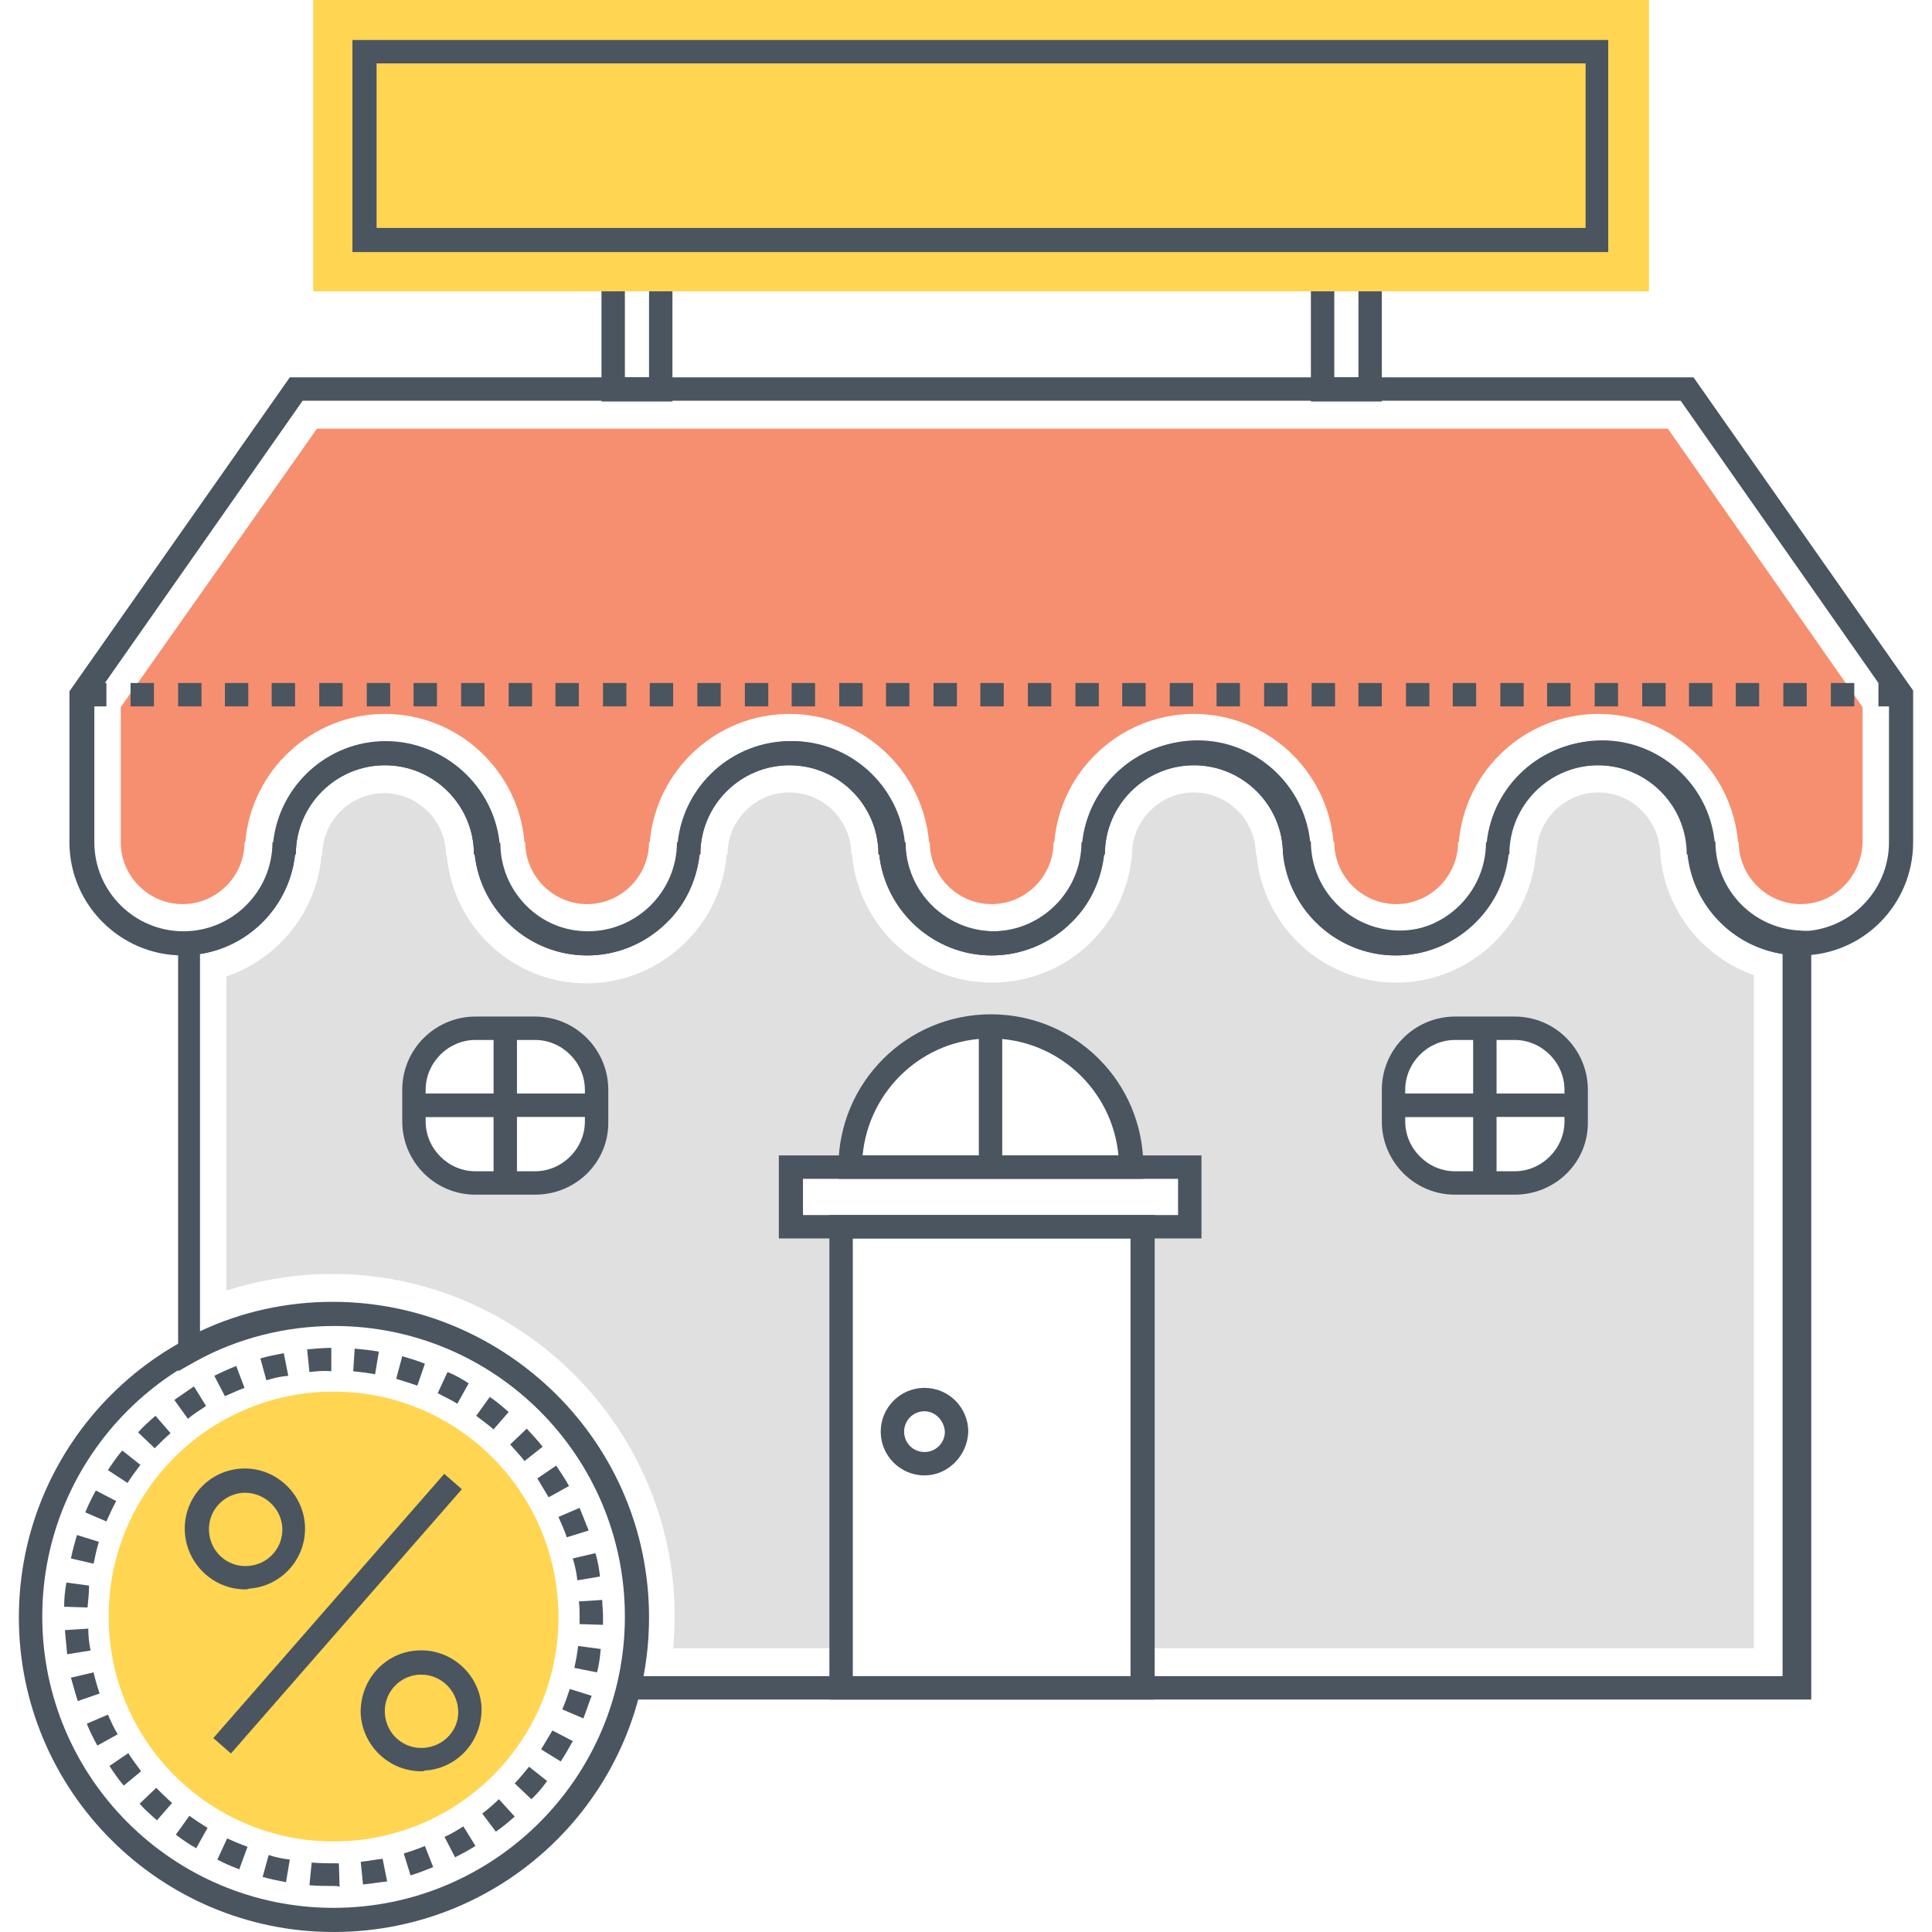<?xml version="1.0" encoding="utf-8"?>
<!-- Generator: Adobe Illustrator 18.0.0, SVG Export Plug-In . SVG Version: 6.00 Build 0)  -->
<!DOCTYPE svg PUBLIC "-//W3C//DTD SVG 1.1//EN" "http://www.w3.org/Graphics/SVG/1.1/DTD/svg11.dtd">
<svg version="1.1" id="Layer_1" xmlns="http://www.w3.org/2000/svg" xmlns:xlink="http://www.w3.org/1999/xlink" x="0px" y="0px"
	 width="256px" height="256px" viewBox="0 0 256 256" enable-background="new 0 0 256 256" xml:space="preserve">
<g>
	<g>
		<path fill="#4A555F" d="M239.4,225.2H81.3l0.5-1.9c0.7-3,1.1-6,1.1-9c0-21.3-17.3-38.6-38.6-38.6c-6.4,0-12.8,1.6-18.4,4.7
			l-2.3,1.3v-58.1l1.5-0.1c6.3-0.3,11.2-5.5,11.2-11.8h0.1c0.8-7.5,7.2-13.4,14.9-13.4c7.7,0,14.1,5.9,14.9,13.4h0.1
			c0,6.5,5.3,11.8,11.8,11.8c3.2,0,6.1-1.2,8.4-3.5c2.2-2.2,3.5-5.2,3.5-8.4h0.1c0.8-7.5,7.2-13.4,14.9-13.4
			c7.7,0,14.1,5.9,14.9,13.4h0.1c0,6.5,5.3,11.8,11.8,11.8c3.2,0,6.1-1.2,8.4-3.5c2.2-2.2,3.5-5.2,3.5-8.4h0.1
			c0.8-7.5,7.2-13.4,14.9-13.4c7.7,0,14.1,5.9,14.9,13.4h0.1c0,6.5,5.3,11.8,11.8,11.8c6.5,0,11.8-5.3,11.8-11.8h0.1
			c0.8-7.5,7.2-13.4,14.9-13.4c7.7,0,14.1,5.9,14.9,13.4h0.1c0,6.3,4.9,11.5,11.2,11.8l1.5,0.1V225.2z M85.2,222.1h151v-95.7
			c-6.7-1-11.9-6.5-12.6-13.2h-0.1c0-6.5-5.3-11.8-11.8-11.8c-6.5,0-11.8,5.3-11.8,11.8h-0.1c-0.8,7.5-7.2,13.4-14.9,13.4
			c-7.7,0-14.1-5.9-14.9-13.4H170c0-6.5-5.3-11.8-11.8-11.8c-6.5,0-11.8,5.3-11.8,11.8h-0.1c-0.4,3.4-1.8,6.6-4.3,9
			c-2.8,2.8-6.6,4.4-10.6,4.4c-7.7,0-14.1-5.9-14.9-13.4h-0.1c0-6.5-5.3-11.8-11.8-11.8c-6.5,0-11.8,5.3-11.8,11.8h-0.1
			c-0.4,3.4-1.8,6.6-4.3,9c-2.8,2.8-6.6,4.4-10.6,4.4c-7.7,0-14.1-5.9-14.9-13.4h-0.1c0-6.5-5.3-11.8-11.8-11.8
			c-6.5,0-11.8,5.3-11.8,11.8h-0.1c-0.7,6.7-5.9,12.2-12.6,13.2v50c5.5-2.6,11.5-3.9,17.6-3.9c23,0,41.7,18.7,41.7,41.8
			C86,216.9,85.7,219.5,85.2,222.1z"/>
	</g>
	<path fill="#E0E0E0" d="M220,113.2L220,113.2c-0.1-4.5-3.7-8.2-8.2-8.2c-4.5,0-8.2,3.7-8.2,8.2h-0.1c-0.8,9.5-8.8,17-18.5,17
		c-9.7,0-17.7-7.5-18.5-17h-0.1c0-4.5-3.7-8.2-8.2-8.2c-4.5,0-8.2,3.7-8.2,8.2H150c-0.4,4.4-2.2,8.4-5.4,11.6
		c-3.5,3.5-8.2,5.4-13.2,5.4c-9.7,0-17.7-7.5-18.5-17h-0.1c0-4.5-3.7-8.2-8.2-8.2c-4.5,0-8.2,3.7-8.2,8.2h-0.1
		c-0.4,4.4-2.2,8.4-5.4,11.6c-3.5,3.5-8.2,5.5-13.2,5.5c-9.7,0-17.7-7.5-18.5-17h-0.1c0-4.5-3.7-8.2-8.2-8.2c-4.5,0-8.2,3.7-8.2,8.2
		h-0.1c-0.6,7.5-5.7,13.7-12.6,16.1V171c4.5-1.4,9.2-2.2,14-2.2c25,0,45.4,20.4,45.4,45.4c0,1.4-0.1,2.8-0.2,4.2h22v-55.9h-6.6v-7.9
		h7.8c0-10.3,8.3-18.6,18.6-18.6c10.3,0,18.6,8.3,18.6,18.6h7.8v7.9h-6.2v55.9h81.2v-89.2C225.7,126.9,220.6,120.6,220,113.2z
		 M79.1,148.6c0,4.5-3.7,8.2-8.2,8.2H63c-4.5,0-8.2-3.7-8.2-8.2v-4.2c0-4.5,3.7-8.2,8.2-8.2h7.9c4.5,0,8.2,3.7,8.2,8.2V148.6z
		 M208.9,148.6c0,4.5-3.7,8.2-8.2,8.2h-7.9c-4.5,0-8.2-3.7-8.2-8.2v-4.2c0-4.5,3.7-8.2,8.2-8.2h7.9c4.5,0,8.2,3.7,8.2,8.2V148.6z"/>
	<g>
		<path fill="#4A555F" d="M238.6,126.6c-7.7,0-14.1-5.9-14.9-13.4h-0.1c0-6.5-5.3-11.8-11.8-11.8c-6.5,0-11.8,5.3-11.8,11.8h-0.1
			c-0.8,7.5-7.2,13.4-14.9,13.4c-7.7,0-14.1-5.9-14.9-13.4H170c0-6.5-5.3-11.8-11.8-11.8c-6.5,0-11.8,5.3-11.8,11.8h-0.1
			c-0.8,7.5-7.2,13.4-14.9,13.4s-14.1-5.9-14.9-13.4h-0.1c0-6.5-5.3-11.8-11.8-11.8c-6.5,0-11.8,5.3-11.8,11.8h-0.1
			c-0.8,7.5-7.2,13.4-14.9,13.4s-14.1-5.9-14.9-13.4h-0.1c0-6.5-5.3-11.8-11.8-11.8c-6.5,0-11.8,5.3-11.8,11.8h-0.1
			c-0.8,7.5-7.2,13.4-14.9,13.4c-8.2,0-15-6.7-15-15V91.6L38.4,50h186l29.1,41.5v20.1C253.5,119.9,246.8,126.6,238.6,126.6z
			 M226.7,111.6c0,6.5,5.3,11.8,11.8,11.8s11.8-5.3,11.8-11.8V92.5l-27.6-39.4H40.1L12.5,92.5v19.1c0,6.5,5.3,11.8,11.8,11.8
			c6.5,0,11.8-5.3,11.8-11.8h0.1c0.8-7.5,7.2-13.4,14.9-13.4c7.7,0,14.1,5.9,14.9,13.4h0.1c0,6.5,5.3,11.8,11.8,11.8
			c6.5,0,11.8-5.3,11.8-11.8h0.1c0.8-7.5,7.2-13.4,14.9-13.4c7.7,0,14.1,5.9,14.9,13.4h0.1c0,6.5,5.3,11.8,11.8,11.8
			c6.5,0,11.8-5.3,11.8-11.8h0.1c0.8-7.5,7.2-13.4,14.9-13.4c7.7,0,14.1,5.9,14.9,13.4h0.1c0,6.5,5.3,11.8,11.8,11.8
			c6.5,0,11.8-5.3,11.8-11.8h0.1c0.8-7.5,7.2-13.4,14.9-13.4C219.5,98.2,225.9,104.1,226.7,111.6L226.7,111.6z"/>
	</g>
	<path fill="#F68F6F" d="M238.6,119.8c-4.5,0-8.2-3.7-8.2-8.2h-0.1c-0.8-9.5-8.8-17-18.5-17c-9.7,0-17.7,7.5-18.5,17h-0.1
		c0,4.5-3.7,8.2-8.2,8.2c-4.5,0-8.2-3.7-8.2-8.2h-0.1c-0.8-9.5-8.8-17-18.5-17c-9.7,0-17.7,7.5-18.5,17h-0.1c0,4.5-3.7,8.2-8.2,8.2
		c-4.5,0-8.2-3.7-8.2-8.2h-0.1c-0.8-9.5-8.8-17-18.5-17c-9.7,0-17.7,7.5-18.5,17h-0.1c0,4.5-3.7,8.2-8.2,8.2c-4.5,0-8.2-3.7-8.2-8.2
		h-0.1c-0.8-9.5-8.8-17-18.5-17c-9.7,0-17.7,7.5-18.5,17h-0.1c0,4.5-3.7,8.2-8.2,8.2c-4.5,0-8.2-3.7-8.2-8.2V93.7L42,56.8h179
		l25.8,36.9v17.9C246.7,116.1,243.1,119.8,238.6,119.8z"/>
	<rect x="41.5" y="0" fill="#FFD552" width="177" height="38.6"/>
	<g>
		<path fill="#4A555F" d="M48.3,33.4h-1.6V5.3l166.4,0v28.1L48.3,33.4z M49.9,8.4v21.8l160.2,0V8.4L49.9,8.4z"/>
	</g>
	<g>
		<g>
			<polygon fill="#4A555F" points="89.1,53.2 79.7,53.2 79.7,38.6 82.8,38.6 82.8,50 86,50 86,38.6 89.1,38.6 			"/>
		</g>
		<g>
			<polygon fill="#4A555F" points="183.1,53.2 173.7,53.2 173.7,38.6 176.8,38.6 176.8,50 180,50 180,38.6 183.1,38.6 			"/>
		</g>
	</g>
	<g>
		<path fill="#4A555F" d="M252,93.6h-3.1v-3.1h3.1V93.6z M245.7,93.6h-3.1v-3.1h3.1V93.6z M239.4,93.6h-3.1v-3.1h3.1V93.6z
			 M233.2,93.6H230v-3.1h3.1V93.6z M226.9,93.6h-3.1v-3.1h3.1V93.6z M220.7,93.6h-3.1v-3.1h3.1V93.6z M214.4,93.6h-3.1v-3.1h3.1
			V93.6z M208.1,93.6H205v-3.1h3.1V93.6z M201.9,93.6h-3.1v-3.1h3.1V93.6z M195.6,93.6h-3.1v-3.1h3.1V93.6z M189.4,93.6h-3.1v-3.1
			h3.1V93.6z M183.1,93.6H180v-3.1h3.1V93.6z M176.9,93.6h-3.1v-3.1h3.1V93.6z M170.6,93.6h-3.1v-3.1h3.1V93.6z M164.3,93.6h-3.1
			v-3.1h3.1V93.6z M158.1,93.6h-3.1v-3.1h3.1V93.6z M151.8,93.6h-3.1v-3.1h3.1V93.6z M145.6,93.6h-3.1v-3.1h3.1V93.6z M139.3,93.6
			h-3.1v-3.1h3.1V93.6z M133,93.6h-3.1v-3.1h3.1V93.6z M126.8,93.6h-3.1v-3.1h3.1V93.6z M120.5,93.6h-3.1v-3.1h3.1V93.6z
			 M114.3,93.6h-3.1v-3.1h3.1V93.6z M108,93.6h-3.1v-3.1h3.1V93.6z M101.8,93.6h-3.1v-3.1h3.1V93.6z M95.5,93.6h-3.1v-3.1h3.1V93.6z
			 M89.2,93.6h-3.1v-3.1h3.1V93.6z M83,93.6h-3.1v-3.1H83V93.6z M76.7,93.6h-3.1v-3.1h3.1V93.6z M70.5,93.6h-3.1v-3.1h3.1V93.6z
			 M64.2,93.6h-3.1v-3.1h3.1V93.6z M57.9,93.6h-3.1v-3.1h3.1V93.6z M51.7,93.6h-3.1v-3.1h3.1V93.6z M45.4,93.6h-3.1v-3.1h3.1V93.6z
			 M39.2,93.6H36v-3.1h3.1V93.6z M32.9,93.6h-3.1v-3.1h3.1V93.6z M26.7,93.6h-3.1v-3.1h3.1V93.6z M20.4,93.6h-3.1v-3.1h3.1V93.6z
			 M14.1,93.6H11v-3.1h3.1V93.6z"/>
	</g>
	<g>
		<path fill="#4A555F" d="M44.2,256c-23,0-41.7-18.7-41.7-41.7s18.7-41.7,41.7-41.7S86,191.2,86,214.3S67.3,256,44.2,256z
			 M44.2,175.6c-21.3,0-38.6,17.3-38.6,38.6s17.3,38.6,38.6,38.6s38.6-17.3,38.6-38.6S65.5,175.6,44.2,175.6z"/>
	</g>
	<path fill="#FFD552" d="M44.2,244c-16.4,0-29.8-13.3-29.8-29.8s13.3-29.8,29.8-29.8S74,197.8,74,214.3S60.6,244,44.2,244z"/>
	<g>
		<path fill="#4A555F" d="M44.2,249.9c-1.1,0-2.1,0-3.2-0.1l0.3-3c1.2,0.1,2.4,0.1,3.6,0.1l0.1,3.1
			C44.7,249.9,44.5,249.9,44.2,249.9z M48.1,249.7l-0.3-3c1-0.1,1.9-0.3,2.9-0.4l0.6,3C50.3,249.4,49.2,249.6,48.1,249.7z
			 M37.9,249.4c-1-0.2-2.1-0.4-3.1-0.7l0.8-2.9c0.9,0.3,1.9,0.5,2.8,0.6L37.9,249.4z M54.4,248.5l-0.9-2.9c0.9-0.3,1.9-0.6,2.8-1
			l1.1,2.8C56.4,247.8,55.4,248.2,54.4,248.5z M31.7,247.7c-1-0.4-2-0.8-2.9-1.3l1.3-2.8c0.9,0.4,1.8,0.8,2.7,1.1L31.7,247.7z
			 M60.3,246.1l-1.4-2.7c0.9-0.4,1.7-0.9,2.5-1.4l1.6,2.6C62.2,245.1,61.3,245.6,60.3,246.1z M26,244.9c-0.9-0.5-1.8-1.1-2.7-1.8
			l1.8-2.5c0.8,0.6,1.6,1.1,2.4,1.6L26,244.9z M65.7,242.7l-1.8-2.4c0.8-0.6,1.5-1.2,2.2-1.9l2.1,2.3
			C67.4,241.4,66.6,242.1,65.7,242.7z M20.8,241.2c-0.8-0.7-1.6-1.4-2.3-2.2l2.2-2.1c0.7,0.7,1.4,1.4,2.1,2L20.8,241.2z M70.4,238.4
			l-2.2-2.1c0.7-0.7,1.3-1.5,1.9-2.2l2.4,1.9C71.9,236.8,71.2,237.7,70.4,238.4z M16.4,236.6c-0.7-0.8-1.3-1.7-1.9-2.6l2.5-1.7
			c0.5,0.8,1.1,1.6,1.7,2.4L16.4,236.6z M74.3,233.4l-2.6-1.6c0.5-0.8,1-1.7,1.5-2.5l2.7,1.4C75.4,231.6,74.9,232.5,74.3,233.4z
			 M12.9,231.3c-0.5-0.9-1-1.9-1.4-2.9l2.8-1.2c0.4,0.9,0.8,1.8,1.3,2.6L12.9,231.3z M77.3,227.7l-2.8-1.2c0.4-0.9,0.7-1.8,1-2.7
			l2.9,0.9C78,225.7,77.7,226.7,77.3,227.7z M10.3,225.4c-0.3-1-0.6-2-0.9-3.1l3-0.7c0.2,0.9,0.5,1.9,0.8,2.8L10.3,225.4z
			 M79.1,221.6l-3-0.6c0.2-0.9,0.4-1.9,0.5-2.9l3,0.4C79.5,219.5,79.4,220.6,79.1,221.6z M8.9,219.2c-0.1-1.1-0.2-2.1-0.3-3.2
			l3.1-0.2c0,1,0.1,1.9,0.3,2.9L8.9,219.2z M79.9,215.3l-3.1-0.1c0-0.3,0-0.6,0-1c0-0.7,0-1.3-0.1-2l3.1-0.2c0,0.7,0.1,1.4,0.1,2.1
			C79.9,214.6,79.9,214.9,79.9,215.3z M11.6,213l-3.1-0.1c0-1.1,0.1-2.1,0.3-3.2l3,0.4C11.8,211,11.7,212,11.6,213z M76.5,209.4
			c-0.1-1-0.3-1.9-0.6-2.9l3-0.7c0.3,1,0.5,2.1,0.6,3.1L76.5,209.4z M12.4,207.2l-3-0.7c0.2-1,0.5-2.1,0.8-3.1l2.9,0.9
			C12.8,205.3,12.6,206.2,12.4,207.2z M75.1,203.7c-0.3-0.9-0.7-1.8-1.1-2.7l2.8-1.2c0.4,1,0.8,2,1.2,3L75.1,203.7z M14.1,201.6
			l-2.8-1.2c0.4-1,0.9-2,1.4-2.9l2.7,1.4C14.9,199.8,14.5,200.7,14.1,201.6z M72.7,198.4c-0.5-0.8-1-1.7-1.5-2.5l2.5-1.7
			c0.6,0.9,1.2,1.8,1.7,2.7L72.7,198.4z M16.9,196.5l-2.6-1.7c0.6-0.9,1.2-1.8,1.9-2.6l2.4,1.9C18,194.9,17.4,195.7,16.9,196.5z
			 M69.5,193.6c-0.6-0.8-1.3-1.5-1.9-2.2l2.2-2.1c0.7,0.8,1.5,1.6,2.1,2.4L69.5,193.6z M20.5,191.9l-2.2-2.1
			c0.7-0.8,1.5-1.5,2.3-2.2l2,2.3C21.9,190.5,21.2,191.2,20.5,191.9z M65.4,189.4c-0.7-0.6-1.5-1.2-2.3-1.8l1.8-2.5
			c0.9,0.6,1.7,1.3,2.5,2L65.4,189.4z M24.9,188l-1.8-2.5c0.9-0.6,1.7-1.2,2.6-1.8l1.6,2.6C26.4,186.9,25.6,187.4,24.9,188z
			 M60.6,186c-0.8-0.5-1.7-0.9-2.6-1.4l1.3-2.8c1,0.4,1.9,0.9,2.8,1.5L60.6,186z M29.8,185l-1.4-2.7c1-0.5,1.9-0.9,2.9-1.3l1.1,2.9
			C31.6,184.2,30.7,184.6,29.8,185z M55.3,183.6c-0.9-0.3-1.8-0.6-2.8-0.9l0.8-3c1,0.3,2,0.6,3,1L55.3,183.6z M35.3,182.9l-0.8-2.9
			c1-0.3,2.1-0.5,3.1-0.7l0.6,3C37.1,182.4,36.2,182.6,35.3,182.9z M49.7,182.1c-1-0.2-1.9-0.3-2.9-0.4l0.2-3
			c1.1,0.1,2.1,0.2,3.2,0.4L49.7,182.1z M41,181.8l-0.3-3c1.1-0.1,2.1-0.2,3.2-0.2l0,3.1C42.9,181.6,41.9,181.7,41,181.8z"/>
	</g>
	<g>
		<path fill="#4A555F" d="M32.5,210.6c-4.2,0-7.7-3.3-8-7.5c-0.3-4.4,3-8.2,7.4-8.5c4.4-0.3,8.2,3.1,8.5,7.4c0.3,4.4-3,8.2-7.4,8.5
			C32.8,210.6,32.7,210.6,32.5,210.6z M32.5,197.8c-0.1,0-0.2,0-0.3,0c-2.7,0.2-4.7,2.5-4.5,5.2c0.2,2.7,2.5,4.7,5.2,4.5
			c2.7-0.2,4.7-2.5,4.5-5.2C37.2,199.8,35,197.8,32.5,197.8z"/>
	</g>
	<g>
		<path fill="#4A555F" d="M55.8,234.7c-4.2,0-7.7-3.3-8-7.5c-0.1-2.1,0.6-4.2,2-5.8c1.4-1.6,3.4-2.6,5.5-2.7
			c4.4-0.3,8.2,3.1,8.5,7.4c0.1,2.1-0.6,4.2-2,5.8c-1.4,1.6-3.4,2.6-5.5,2.7C56.2,234.7,56,234.7,55.8,234.7z M55.8,221.9
			c-0.1,0-0.2,0-0.3,0c-2.7,0.2-4.7,2.5-4.5,5.2c0.2,2.7,2.5,4.7,5.2,4.5c1.3-0.1,2.5-0.7,3.3-1.6c0.9-1,1.3-2.2,1.2-3.5
			C60.5,223.9,58.4,221.9,55.8,221.9z"/>
	</g>
	<g>
		
			<rect x="43.1" y="190.5" transform="matrix(0.753 0.658 -0.658 0.753 151.759 23.484)" fill="#4A555F" width="3.1" height="46.5"/>
	</g>
	<g>
		<path fill="#4A555F" d="M153,225.2h-43.1V161H153V225.2z M113,222.1h36.8v-58H113V222.1z"/>
	</g>
	<g>
		<g>
			<path fill="#4A555F" d="M200.7,158.3h-7.9c-5.4,0-9.7-4.4-9.7-9.7v-4.2c0-5.4,4.4-9.7,9.7-9.7h7.9c5.4,0,9.7,4.4,9.7,9.7v4.2
				C210.5,154,206.1,158.3,200.7,158.3z M192.8,137.8c-3.6,0-6.6,3-6.6,6.6v4.2c0,3.6,3,6.6,6.6,6.6h7.9c3.6,0,6.6-3,6.6-6.6v-4.2
				c0-3.6-3-6.6-6.6-6.6H192.8z"/>
		</g>
		<g>
			<rect x="195.2" y="136.2" fill="#4A555F" width="3.1" height="20.5"/>
		</g>
		<g>
			<rect x="184.6" y="144.9" fill="#4A555F" width="24.3" height="3.1"/>
		</g>
	</g>
	<g>
		<g>
			<path fill="#4A555F" d="M70.9,158.3H63c-5.4,0-9.7-4.4-9.7-9.7v-4.2c0-5.4,4.4-9.7,9.7-9.7h7.9c5.4,0,9.7,4.4,9.7,9.7v4.2
				C80.7,154,76.3,158.3,70.9,158.3z M63,137.8c-3.6,0-6.6,3-6.6,6.6v4.2c0,3.6,3,6.6,6.6,6.6h7.9c3.6,0,6.6-3,6.6-6.6v-4.2
				c0-3.6-3-6.6-6.6-6.6H63z"/>
		</g>
		<g>
			<rect x="65.4" y="136.2" fill="#4A555F" width="3.1" height="20.5"/>
		</g>
		<g>
			<rect x="54.8" y="144.9" fill="#4A555F" width="24.3" height="3.1"/>
		</g>
	</g>
	<g>
		<path fill="#4A555F" d="M159.2,164.1h-56v-11h56V164.1z M106.4,161h49.7v-4.8h-49.7V161z"/>
	</g>
	<g>
		<path fill="#4A555F" d="M151.4,156.2h-40.3v-1.6c0-11.1,9-20.2,20.2-20.2s20.2,9,20.2,20.2V156.2z M114.3,153.1h33.9
			c-0.8-8.7-8.1-15.5-17-15.5S115.1,144.5,114.3,153.1z"/>
	</g>
	<g>
		<g>
			<rect x="184.6" y="144.9" fill="#4A555F" width="12.2" height="3.1"/>
		</g>
	</g>
	<g>
		<g>
			<rect x="54.8" y="144.9" fill="#4A555F" width="12.2" height="3.1"/>
		</g>
	</g>
	<g>
		<rect x="129.7" y="136.1" fill="#4A555F" width="3.1" height="18.6"/>
	</g>
	<g>
		<path fill="#4A555F" d="M122.5,195.5c-3.2,0-5.8-2.6-5.8-5.8c0-3.2,2.6-5.8,5.8-5.8c3.2,0,5.8,2.6,5.8,5.8
			C128.2,192.9,125.6,195.5,122.5,195.5z M122.5,187c-1.5,0-2.7,1.2-2.7,2.7c0,1.5,1.2,2.7,2.7,2.7c1.5,0,2.7-1.2,2.7-2.7
			C125.1,188.2,123.9,187,122.5,187z"/>
	</g>
</g>
</svg>
